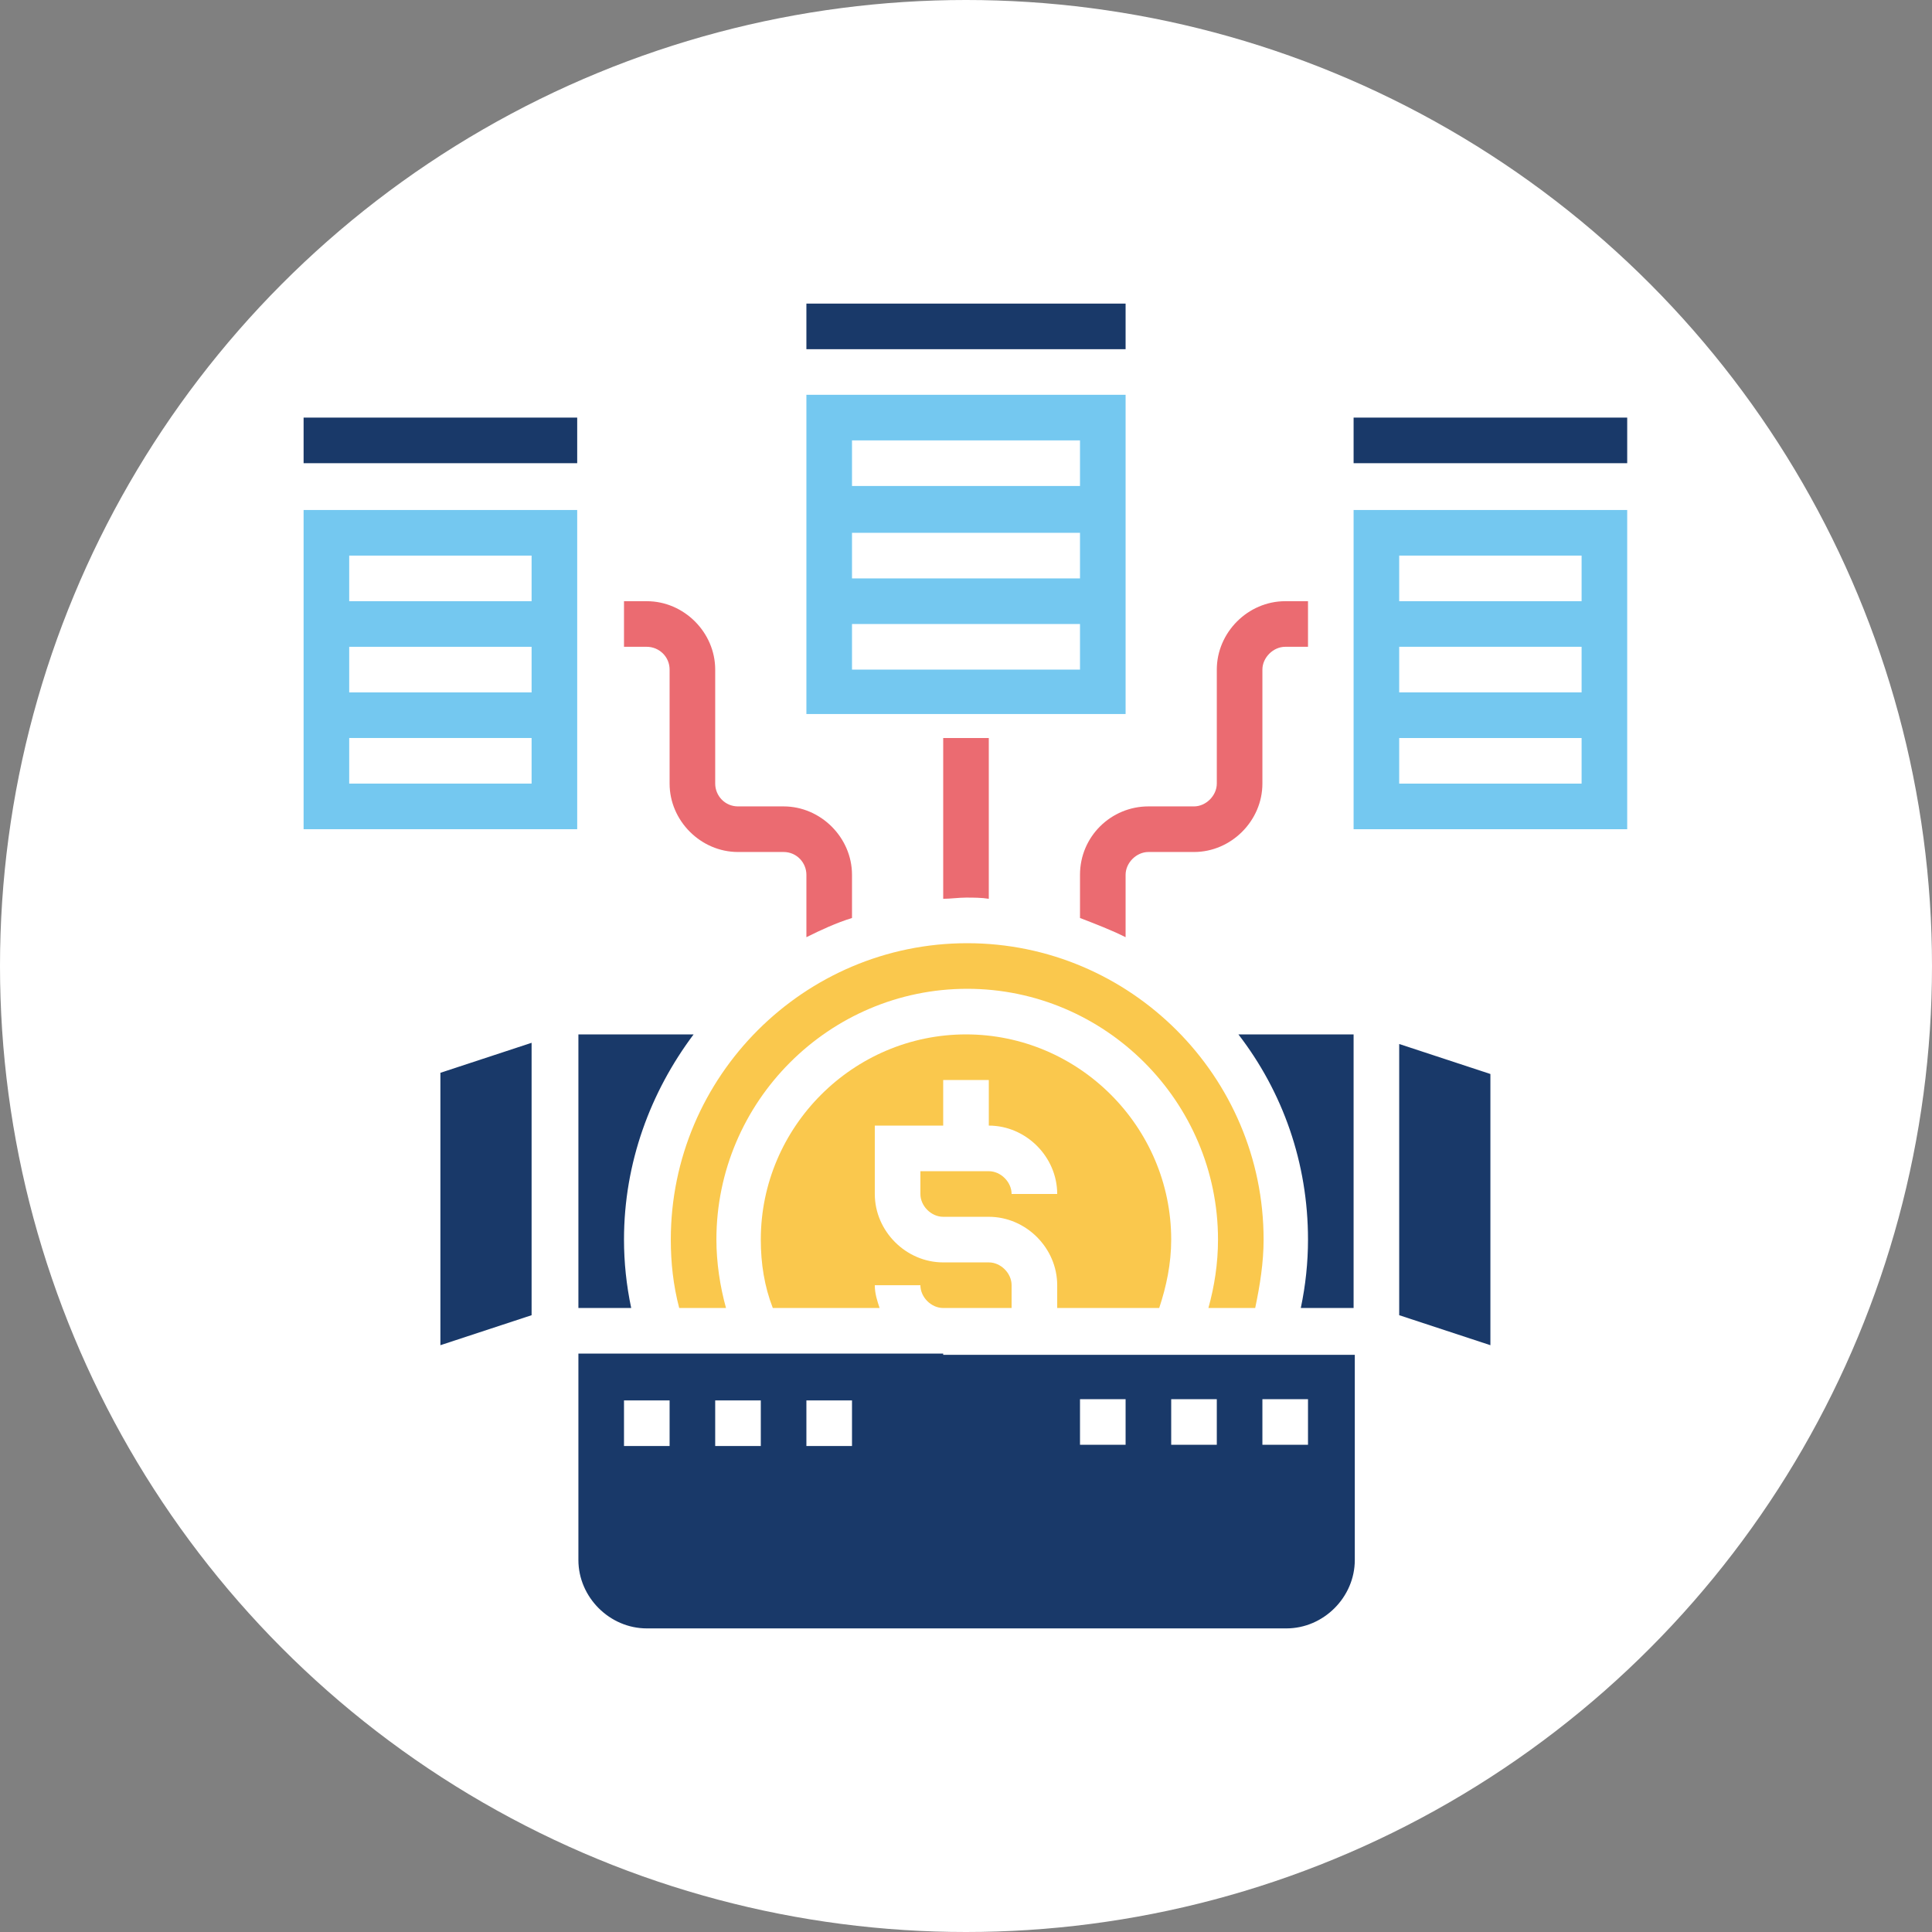 <?xml version="1.0" encoding="utf-8"?>
<!-- Generator: Adobe Illustrator 22.1.0, SVG Export Plug-In . SVG Version: 6.00 Build 0)  -->
<svg version="1.1" id="icon_1" xmlns="http://www.w3.org/2000/svg" xmlns:xlink="http://www.w3.org/1999/xlink" x="0px" y="0px"
	 viewBox="0 0 161 161" style="enable-background:new 0 0 161 161;" xml:space="preserve">
<rect x="0" y="0" width="161" height="161" fill="#808080" stroke="none"/>
<style type="text/css">
	.st0{fill:#FFFFFF;}
	.st1{fill:#EB6B71;}
	.st2{fill:#193969;}
	.st3{fill:#FAC84D;}
	.st4{fill:#74C8F0;}
</style>
<circle id="Ellipse_1_copy_2" class="st0" cx="80.5" cy="80.5" r="80.5"/>
<g>
	<path class="st1" d="M82.4,74.9V61.5h-3.8v13.4c0.6,0,1.3-0.1,1.9-0.1C81.1,74.8,81.8,74.8,82.4,74.9z"/>
	<path class="st1" d="M55.8,55.8v9.5c0,3.1,2.6,5.7,5.7,5.7h3.8c1.1,0,1.9,0.9,1.9,1.9v5.2c1.2-0.6,2.5-1.2,3.8-1.6v-3.6
		c0-3.1-2.6-5.7-5.7-5.7h-3.8c-1.1,0-1.9-0.9-1.9-1.9v-9.5c0-3.1-2.6-5.7-5.7-5.7H52v3.8h1.9C54.9,53.9,55.8,54.7,55.8,55.8z"/>
	<path class="st1" d="M90,72.9v3.6c1.3,0.5,2.6,1,3.8,1.6v-5.2c0-1,0.9-1.9,1.9-1.9h3.8c3.1,0,5.7-2.6,5.7-5.7v-9.5
		c0-1,0.9-1.9,1.9-1.9h1.9v-3.8h-1.9c-3.1,0-5.7,2.6-5.7,5.7v9.5c0,1-0.9,1.9-1.9,1.9h-3.8C92.6,67.2,90,69.7,90,72.9z"/>
	<path class="st2" d="M48.2,86.2V109h4.4c-0.4-1.9-0.6-3.8-0.6-5.7c0-6.4,2.2-12.3,5.8-17.1H48.2z"/>
	<path class="st2" d="M109,103.3c0,1.9-0.2,3.8-0.6,5.7h4.4V86.2h-9.6C106.9,91,109,96.9,109,103.3z"/>
	<path class="st2" d="M36.7,112.1l7.6-2.5V86.9l-7.6,2.5V112.1z"/>
	<path class="st3" d="M96.6,109c0.6-1.8,1-3.7,1-5.7c0-9.4-7.7-17.1-17.1-17.1s-17.1,7.7-17.1,17.1c0,2,0.3,3.9,1,5.7h8.9
		c-0.2-0.6-0.4-1.2-0.4-1.9h3.8c0,1,0.9,1.9,1.9,1.9h5.7v-1.9c0-1-0.9-1.9-1.9-1.9h-3.8c-3.1,0-5.7-2.6-5.7-5.7v-5.7h5.7V90h3.8v3.8
		c3.1,0,5.7,2.6,5.7,5.7h-3.8c0-1-0.9-1.9-1.9-1.9h-5.7v1.9c0,1,0.9,1.9,1.9,1.9h3.8c3.1,0,5.7,2.6,5.7,5.7v1.9H96.6z"/>
	<path class="st3" d="M104.6,109c0.4-1.9,0.7-3.8,0.7-5.7c0-13.6-11.1-24.7-24.7-24.7s-24.7,11.1-24.7,24.7c0,1.9,0.2,3.8,0.7,5.7
		h3.9c-0.5-1.8-0.8-3.8-0.8-5.7c0-11.5,9.4-20.9,20.9-20.9s20.9,9.4,20.9,20.9c0,2-0.3,3.9-0.8,5.7H104.6z"/>
	<path class="st2" d="M78.6,112.8H48.2V130c0,3.1,2.6,5.7,5.7,5.7h53.3c3.1,0,5.7-2.6,5.7-5.7v-17.1H88.1H78.6z M55.8,120.5H52v-3.8
		h3.8V120.5z M63.4,120.5h-3.8v-3.8h3.8V120.5z M71,120.5h-3.8v-3.8H71V120.5z M105.2,116.6h3.8v3.8h-3.8V116.6z M97.6,116.6h3.8
		v3.8h-3.8V116.6z M90,116.6h3.8v3.8H90V116.6z"/>
	<path class="st2" d="M116.6,109.6l7.6,2.5V89.5l-7.6-2.5V109.6z"/>
	<path class="st2" d="M67.2,25.3h26.6v3.8H67.2V25.3z"/>
	<path class="st4" d="M93.8,32.9H67.2v26.6h26.6V32.9z M90,55.8H71V52h19V55.8z M90,48.2H71v-3.8h19V48.2z M90,40.5H71v-3.8h19V40.5
		z"/>
	<path class="st2" d="M112.8,34.8h22.8v3.8h-22.8V34.8z"/>
	<path class="st4" d="M112.8,69.1h22.8V42.5h-22.8V69.1z M116.6,46.3h15.2v3.8h-15.2V46.3z M116.6,53.9h15.2v3.8h-15.2V53.9z
		 M116.6,61.5h15.2v3.8h-15.2V61.5z"/>
	<path class="st2" d="M25.3,34.8h22.8v3.8H25.3V34.8z"/>
	<path class="st4" d="M48.2,42.5H25.3v26.6h22.8V42.5z M44.4,65.3H29.1v-3.8h15.2V65.3z M44.4,57.7H29.1v-3.8h15.2V57.7z M44.4,50.1
		H29.1v-3.8h15.2V50.1z"/>
</g>
</svg>
